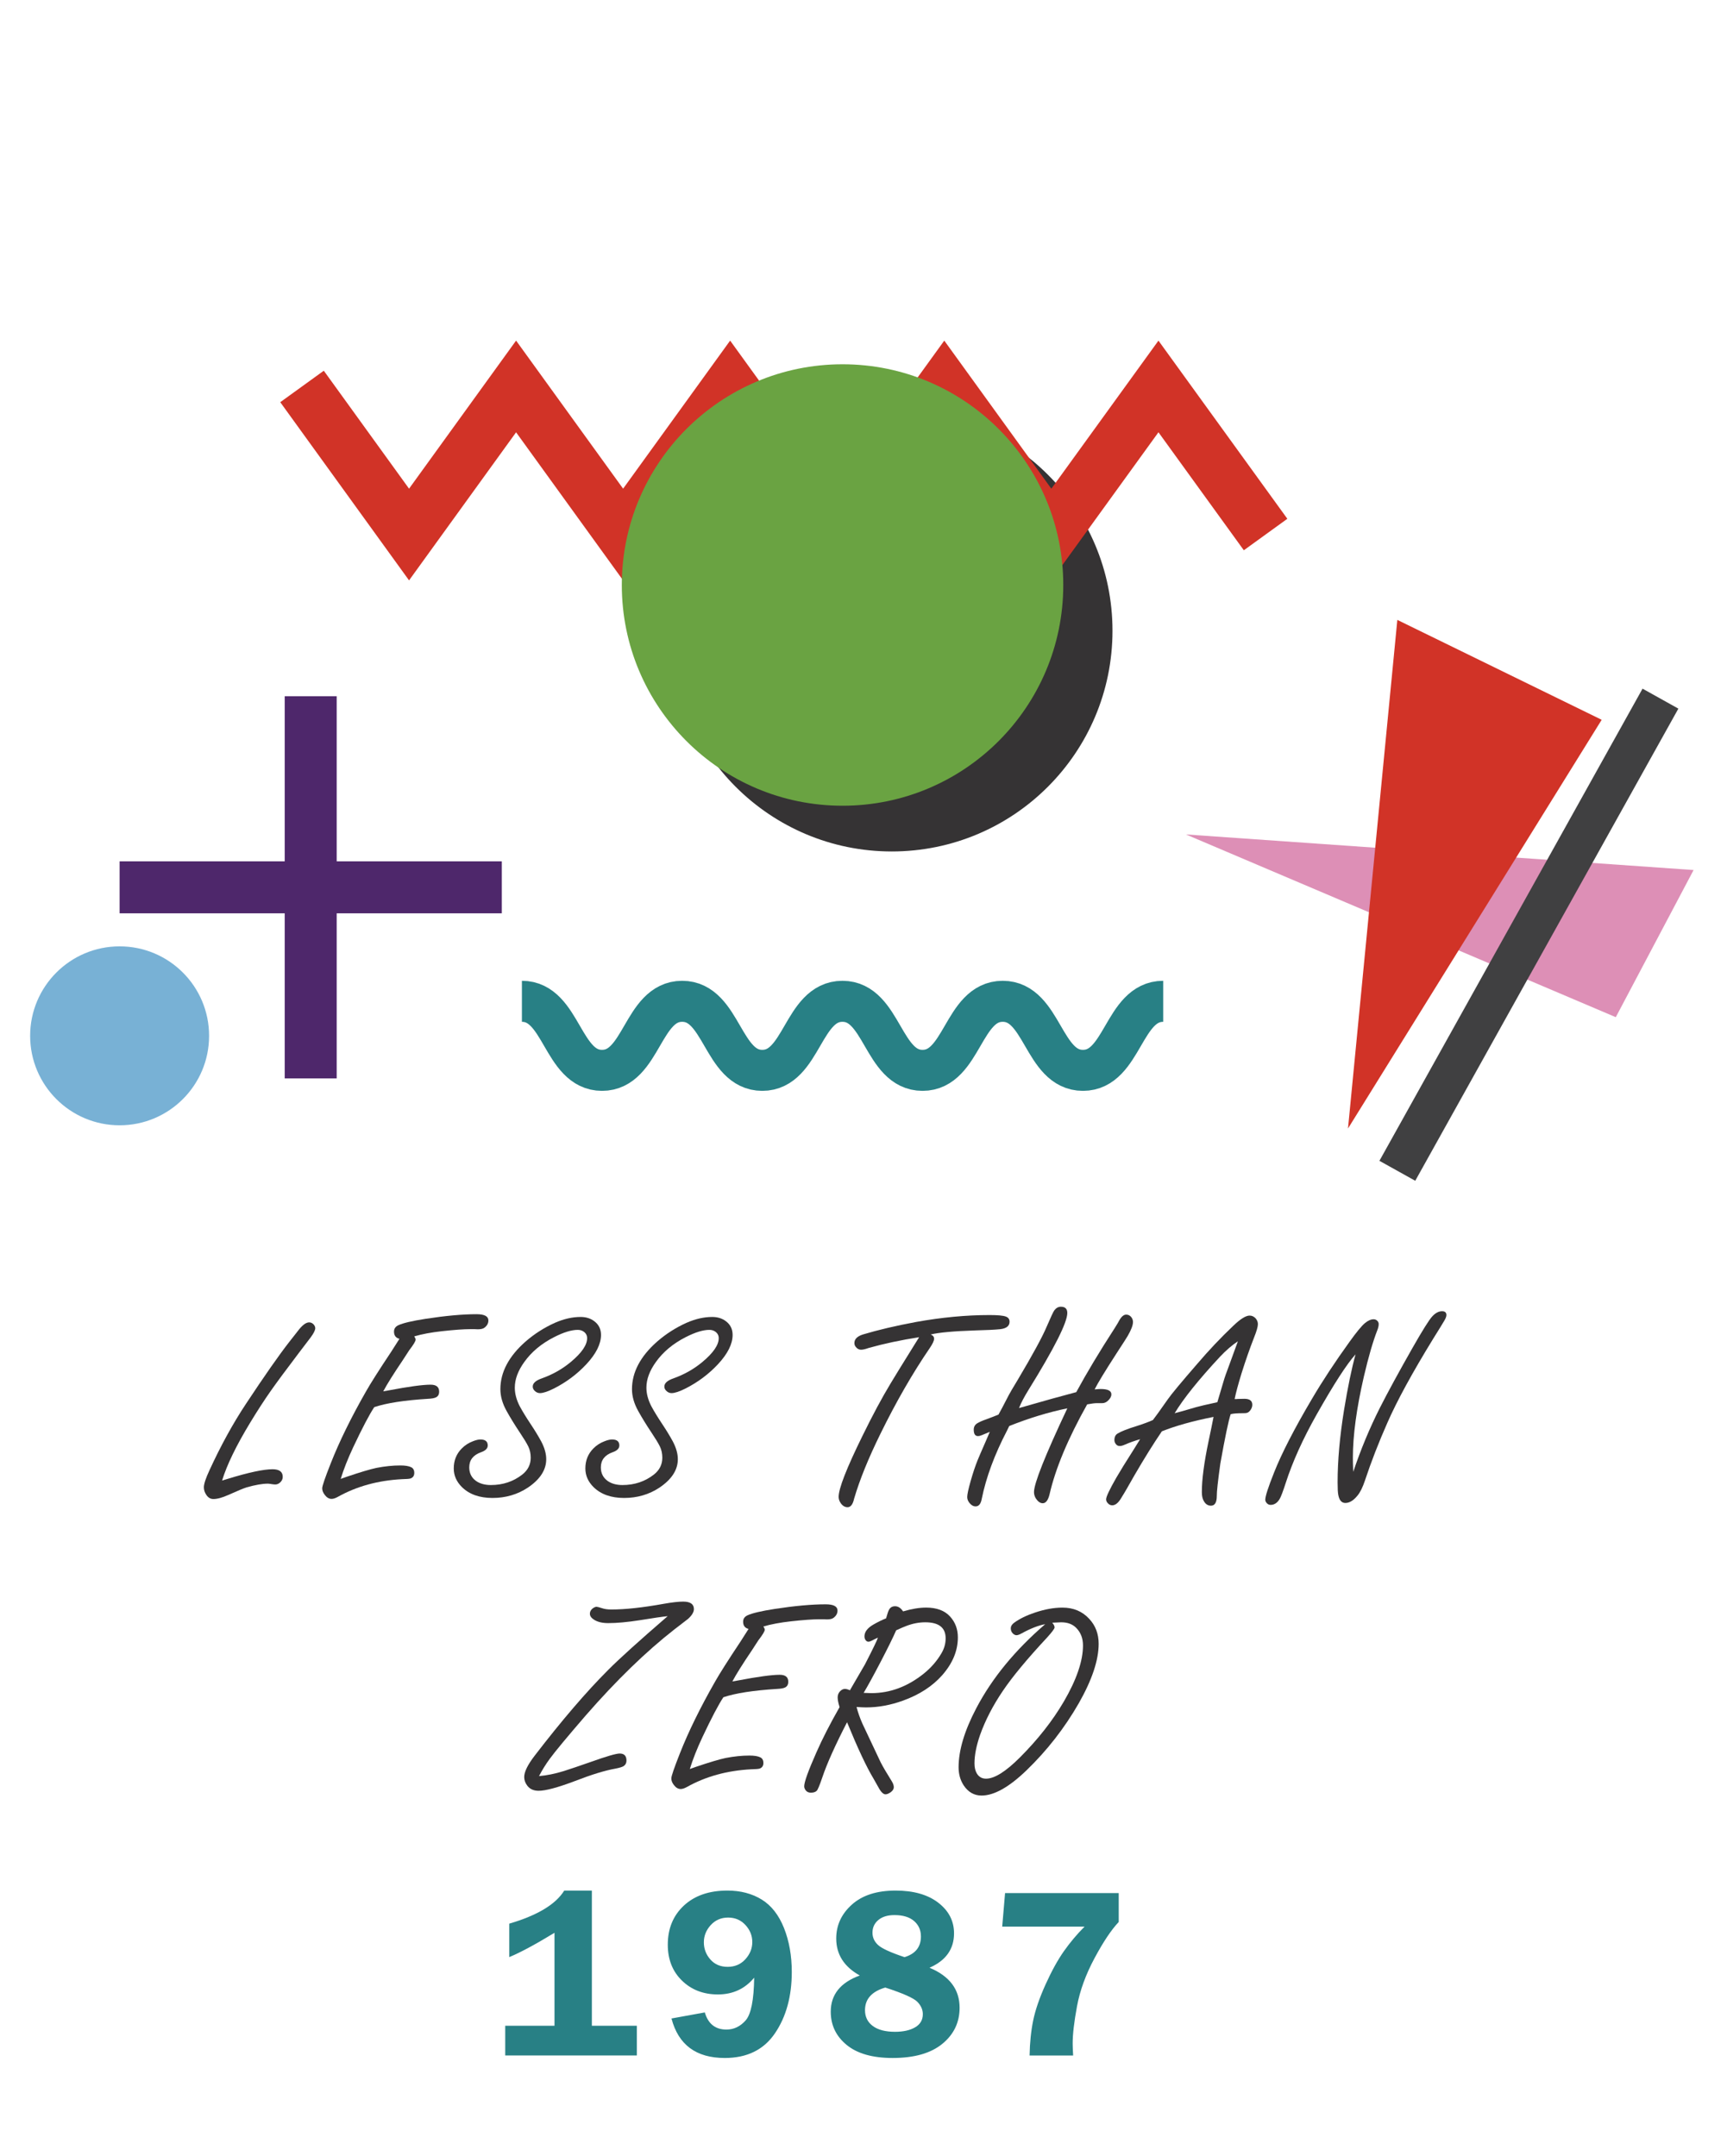 <?xml version="1.0" encoding="utf-8"?>
<!-- Generator: Adobe Illustrator 25.2.3, SVG Export Plug-In . SVG Version: 6.00 Build 0)  -->
<svg version="1.1" id="Layer_1" xmlns="http://www.w3.org/2000/svg" xmlns:xlink="http://www.w3.org/1999/xlink" x="0px" y="0px"
	 viewBox="0 0 148.823 185.783" enable-background="new 0 0 148.823 185.783" xml:space="preserve">
<rect fill="#FFFFFF" width="148.823" height="185.783"/>
<g>
	<circle fill="#353334" cx="76.847" cy="54.353" r="19.021"/>
	<g>
		<polyline fill="none" stroke="#D13327" stroke-width="4.629" stroke-miterlimit="10" points="26.027,33.302 35.25,46.062 
			44.473,33.302 53.696,46.062 62.919,33.302 72.144,46.062 81.372,33.302 90.598,46.062 99.829,33.302 109.061,46.062 		"/>
	</g>
	<circle fill="#6AA342" cx="72.605" cy="50.412" r="19.021"/>
</g>
<g>
	<polygon fill="#4E276B" points="29.015,59.996 24.535,59.996 24.535,74.224 10.308,74.224 10.308,78.704 24.535,78.704 
		24.535,92.931 29.015,92.931 29.015,78.704 43.243,78.704 43.243,74.224 29.015,74.224 	"/>
	<circle fill="#78B1D5" cx="10.308" cy="89.261" r="7.71"/>
</g>
<g>
	<polygon fill="#DD8FB6" points="102.196,71.907 145.944,74.974 139.239,87.655 	"/>
	<polygon fill="#D13327" points="120.414,53.419 116.163,97.248 138.024,62.027 	"/>
	
		<line fill="none" stroke="#404041" stroke-width="3.534" stroke-miterlimit="10" x1="143.089" y1="60.205" x2="120.414" y2="100.892"/>
</g>
<g>
	<path fill="none" stroke="#288085" stroke-width="3.534" stroke-miterlimit="10" d="M44.975,86.286c3.452,0,3.452,5.95,6.905,5.95
		c3.452,0,3.452-5.95,6.905-5.95c3.452,0,3.452,5.95,6.905,5.95c3.453,0,3.453-5.95,6.907-5.95c3.452,0,3.452,5.95,6.903,5.95
		c3.455,0,3.455-5.95,6.909-5.95c3.457,0,3.457,5.95,6.914,5.95s3.457-5.95,6.914-5.95"/>
</g>
<g>
	<g>
		<path fill="#353334" d="M19.138,127.584c0.211-0.062,0.367-0.109,0.469-0.141c1.805-0.555,3.098-0.832,3.879-0.832
			c0.586,0,0.879,0.219,0.879,0.656c0,0.172-0.066,0.324-0.199,0.457s-0.281,0.199-0.445,0.199c-0.078,0-0.191-0.012-0.34-0.035
			c-0.125-0.023-0.227-0.035-0.305-0.035c-0.461,0-1.066,0.105-1.816,0.316c-0.273,0.086-0.801,0.305-1.582,0.656
			c-0.523,0.234-0.953,0.352-1.289,0.352c-0.242,0-0.441-0.113-0.598-0.34c-0.148-0.211-0.223-0.434-0.223-0.668
			c0-0.289,0.16-0.777,0.48-1.465c0.977-2.125,2.023-4.031,3.141-5.719c1.602-2.422,2.844-4.199,3.727-5.332
			c0.242-0.305,0.484-0.613,0.727-0.926c0.383-0.516,0.715-0.773,0.996-0.773c0.141,0,0.266,0.055,0.375,0.164
			c0.102,0.109,0.152,0.223,0.152,0.34c0,0.172-0.133,0.438-0.398,0.797c-0.055,0.07-0.379,0.496-0.973,1.277
			c-1.109,1.461-1.936,2.578-2.479,3.352s-1.123,1.668-1.74,2.684C20.364,124.561,19.552,126.233,19.138,127.584z"/>
		<path fill="#353334" d="M33.027,119.897l0.469-0.082c1.727-0.328,2.93-0.492,3.609-0.492c0.492,0,0.738,0.199,0.738,0.598
			c0,0.25-0.098,0.418-0.293,0.504c-0.133,0.062-0.359,0.102-0.68,0.117c-2.023,0.125-3.562,0.363-4.617,0.715
			c-0.414,0.617-1.02,1.77-1.816,3.457c-0.461,0.984-0.82,1.895-1.078,2.73c0.18-0.062,0.355-0.125,0.527-0.188
			c1.156-0.391,2.008-0.645,2.555-0.762c0.727-0.141,1.41-0.211,2.051-0.211c0.422,0,0.734,0.051,0.938,0.152
			c0.18,0.086,0.27,0.25,0.27,0.492s-0.109,0.402-0.328,0.48c-0.102,0.031-0.344,0.051-0.727,0.059
			c-2.07,0.109-3.914,0.617-5.531,1.523c-0.211,0.117-0.391,0.176-0.539,0.176c-0.219,0-0.414-0.113-0.586-0.34
			c-0.148-0.188-0.223-0.379-0.223-0.574s0.246-0.914,0.738-2.156c0.742-1.883,1.754-3.945,3.035-6.188
			c0.383-0.68,1.109-1.824,2.18-3.434c0.242-0.375,0.477-0.742,0.703-1.102c-0.312-0.078-0.469-0.285-0.469-0.621
			c0-0.25,0.125-0.434,0.375-0.551c0.406-0.188,1.188-0.371,2.344-0.551c1.727-0.266,3.191-0.398,4.395-0.398
			c0.68,0,1.02,0.18,1.02,0.539c0,0.25-0.117,0.461-0.352,0.633c-0.117,0.086-0.305,0.129-0.562,0.129
			c-0.016,0-0.105-0.004-0.27-0.012c-0.117,0-0.246,0-0.387,0c-0.562,0-1.375,0.059-2.438,0.176
			c-0.922,0.102-1.715,0.25-2.379,0.445c0.078,0.117,0.117,0.211,0.117,0.281c0,0.133-0.184,0.438-0.551,0.914l-0.562,0.867
			C33.898,118.412,33.34,119.303,33.027,119.897z"/>
		<path fill="#353334" d="M41.398,124.045c0.422,0,0.633,0.172,0.633,0.516c0,0.258-0.195,0.453-0.586,0.586
			c-0.672,0.242-1.008,0.676-1.008,1.301c0,0.5,0.195,0.891,0.586,1.172c0.336,0.234,0.762,0.352,1.277,0.352
			c1.031,0,1.934-0.301,2.707-0.902c0.484-0.383,0.727-0.867,0.727-1.453c0-0.359-0.07-0.684-0.211-0.973
			c-0.148-0.297-0.375-0.672-0.68-1.125c-0.469-0.703-0.863-1.344-1.184-1.922c-0.359-0.641-0.539-1.27-0.539-1.887
			c0-1.461,0.723-2.828,2.168-4.102c0.766-0.664,1.609-1.203,2.531-1.617c0.766-0.336,1.504-0.504,2.215-0.504
			c0.461,0,0.852,0.121,1.172,0.363c0.391,0.289,0.586,0.684,0.586,1.184c0,0.781-0.422,1.625-1.266,2.531
			c-0.797,0.852-1.727,1.547-2.789,2.086c-0.531,0.266-0.934,0.398-1.207,0.398c-0.18,0-0.34-0.074-0.48-0.223
			c-0.094-0.102-0.141-0.215-0.141-0.34c0-0.289,0.258-0.523,0.773-0.703c0.945-0.336,1.781-0.809,2.508-1.418
			c0.938-0.781,1.406-1.465,1.406-2.051c0-0.227-0.094-0.41-0.281-0.551c-0.148-0.109-0.324-0.164-0.527-0.164
			c-0.539,0-1.215,0.207-2.027,0.621c-1.094,0.555-1.953,1.27-2.578,2.145c-0.547,0.758-0.82,1.496-0.82,2.215
			c0,0.523,0.145,1.062,0.434,1.617c0.242,0.445,0.551,0.949,0.926,1.512c0.359,0.539,0.664,1.039,0.914,1.5
			c0.289,0.547,0.434,1.059,0.434,1.535c0,0.922-0.527,1.738-1.582,2.449c-0.898,0.594-1.914,0.891-3.047,0.891
			c-1.117,0-1.992-0.309-2.625-0.926c-0.477-0.469-0.715-1.008-0.715-1.617c0-0.68,0.227-1.25,0.68-1.711
			c0.273-0.281,0.598-0.492,0.973-0.633C41.012,124.096,41.226,124.045,41.398,124.045z"/>
		<path fill="#353334" d="M52.739,124.045c0.422,0,0.633,0.172,0.633,0.516c0,0.258-0.195,0.453-0.586,0.586
			c-0.672,0.242-1.008,0.676-1.008,1.301c0,0.5,0.195,0.891,0.586,1.172c0.336,0.234,0.762,0.352,1.277,0.352
			c1.031,0,1.934-0.301,2.707-0.902c0.484-0.383,0.727-0.867,0.727-1.453c0-0.359-0.07-0.684-0.211-0.973
			c-0.148-0.297-0.375-0.672-0.68-1.125c-0.469-0.703-0.863-1.344-1.184-1.922c-0.359-0.641-0.539-1.27-0.539-1.887
			c0-1.461,0.723-2.828,2.168-4.102c0.766-0.664,1.609-1.203,2.531-1.617c0.766-0.336,1.504-0.504,2.215-0.504
			c0.461,0,0.852,0.121,1.172,0.363c0.391,0.289,0.586,0.684,0.586,1.184c0,0.781-0.422,1.625-1.266,2.531
			c-0.797,0.852-1.727,1.547-2.789,2.086c-0.531,0.266-0.934,0.398-1.207,0.398c-0.18,0-0.34-0.074-0.48-0.223
			c-0.094-0.102-0.141-0.215-0.141-0.34c0-0.289,0.258-0.523,0.773-0.703c0.945-0.336,1.781-0.809,2.508-1.418
			c0.938-0.781,1.406-1.465,1.406-2.051c0-0.227-0.094-0.41-0.281-0.551c-0.148-0.109-0.324-0.164-0.527-0.164
			c-0.539,0-1.215,0.207-2.027,0.621c-1.094,0.555-1.953,1.27-2.578,2.145c-0.547,0.758-0.82,1.496-0.82,2.215
			c0,0.523,0.145,1.062,0.434,1.617c0.242,0.445,0.551,0.949,0.926,1.512c0.359,0.539,0.664,1.039,0.914,1.5
			c0.289,0.547,0.434,1.059,0.434,1.535c0,0.922-0.527,1.738-1.582,2.449c-0.898,0.594-1.914,0.891-3.047,0.891
			c-1.117,0-1.992-0.309-2.625-0.926c-0.477-0.469-0.715-1.008-0.715-1.617c0-0.68,0.227-1.25,0.68-1.711
			c0.273-0.281,0.598-0.492,0.973-0.633C52.352,124.096,52.567,124.045,52.739,124.045z"/>
		<path fill="#353334" d="M79.205,115.233c-1.562,0.242-3.012,0.551-4.348,0.926c-0.281,0.102-0.5,0.152-0.656,0.152
			c-0.18,0-0.332-0.082-0.457-0.246c-0.078-0.094-0.117-0.203-0.117-0.328c0-0.336,0.242-0.582,0.727-0.738
			c1.297-0.391,2.824-0.75,4.582-1.078c2.203-0.398,4.32-0.598,6.352-0.598c0.688,0,1.148,0.043,1.383,0.129
			c0.219,0.078,0.328,0.227,0.328,0.445c0,0.367-0.27,0.582-0.809,0.645c-0.469,0.047-1.176,0.082-2.121,0.105
			c-1.883,0.062-3.172,0.18-3.867,0.352c0.195,0.078,0.293,0.199,0.293,0.363c0,0.172-0.125,0.441-0.375,0.809
			c-1.484,2.172-2.902,4.637-4.254,7.395c-1.031,2.094-1.785,3.953-2.262,5.578c-0.109,0.492-0.297,0.738-0.562,0.738
			c-0.242,0-0.445-0.125-0.609-0.375c-0.109-0.164-0.164-0.336-0.164-0.516c0-0.719,0.684-2.469,2.051-5.25
			c0.875-1.789,1.684-3.297,2.426-4.523c0.297-0.5,1.012-1.66,2.145-3.48L79.205,115.233z"/>
		<path fill="#353334" d="M91.975,121.362c-1.609,0.328-3.277,0.836-5.004,1.523c-0.062,0.125-0.125,0.254-0.188,0.387
			c-1.078,2.07-1.805,4.031-2.18,5.883c-0.078,0.438-0.254,0.656-0.527,0.656c-0.203,0-0.383-0.102-0.539-0.305
			c-0.125-0.156-0.188-0.324-0.188-0.504c0-0.219,0.098-0.674,0.293-1.365c0.195-0.691,0.398-1.299,0.609-1.822
			c0.078-0.195,0.324-0.766,0.738-1.711c0.102-0.227,0.203-0.465,0.305-0.715c-0.164,0.062-0.391,0.156-0.68,0.281
			c-0.125,0.055-0.238,0.082-0.34,0.082c-0.242,0-0.363-0.184-0.363-0.551c0-0.242,0.102-0.426,0.305-0.551
			c0.156-0.102,0.434-0.223,0.832-0.363c0.422-0.156,0.754-0.285,0.996-0.387c0.156-0.273,0.453-0.836,0.891-1.688
			c0.078-0.156,0.34-0.602,0.785-1.336c1.273-2.141,2.102-3.664,2.484-4.57c0.352-0.82,0.57-1.285,0.656-1.395
			c0.156-0.203,0.344-0.305,0.562-0.305c0.367,0,0.551,0.18,0.551,0.539c0,0.82-1.117,3.035-3.352,6.645
			c-0.367,0.594-0.637,1.109-0.809,1.547l0.586-0.164c1.594-0.461,3.043-0.863,4.348-1.207c0.898-1.656,2-3.492,3.305-5.508
			c0.227-0.359,0.359-0.582,0.398-0.668c0.188-0.336,0.387-0.504,0.598-0.504c0.18,0,0.328,0.074,0.445,0.223
			c0.094,0.125,0.141,0.262,0.141,0.41c0,0.281-0.152,0.684-0.457,1.207c-0.07,0.125-0.391,0.625-0.961,1.5
			c-1,1.547-1.629,2.582-1.887,3.105c0.227-0.023,0.398-0.035,0.516-0.035c0.617,0,0.926,0.152,0.926,0.457
			c0,0.188-0.098,0.371-0.293,0.551c-0.148,0.141-0.312,0.211-0.492,0.211H94.53c-0.188,0-0.469,0.035-0.844,0.105
			c-1.656,2.953-2.738,5.543-3.246,7.77c-0.125,0.5-0.32,0.75-0.586,0.75c-0.203,0-0.395-0.129-0.574-0.387
			c-0.117-0.18-0.176-0.371-0.176-0.574C89.104,127.83,90.061,125.424,91.975,121.362z"/>
		<path fill="#353334" d="M104.576,122.1c-1.773,0.352-3.258,0.766-4.453,1.242c-0.719,1.055-1.508,2.32-2.367,3.797l-0.621,1.09
			c-0.109,0.195-0.277,0.477-0.504,0.844c-0.25,0.43-0.512,0.645-0.785,0.645c-0.148,0-0.273-0.059-0.375-0.176
			c-0.102-0.102-0.152-0.215-0.152-0.34c0-0.219,0.293-0.84,0.879-1.863c0.32-0.555,0.805-1.34,1.453-2.355
			c0.25-0.391,0.449-0.711,0.598-0.961c-0.469,0.133-0.898,0.285-1.289,0.457c-0.188,0.086-0.344,0.129-0.469,0.129
			c-0.156,0-0.277-0.07-0.363-0.211c-0.062-0.086-0.094-0.188-0.094-0.305c0-0.266,0.094-0.453,0.281-0.562
			c0.305-0.188,0.852-0.402,1.641-0.645c0.586-0.188,1.051-0.359,1.395-0.516c0.164-0.203,0.594-0.801,1.289-1.793
			c0.297-0.43,1.141-1.445,2.531-3.047c1-1.172,2.031-2.262,3.094-3.27c0.617-0.594,1.09-0.891,1.418-0.891
			c0.203,0,0.379,0.082,0.527,0.246c0.125,0.148,0.188,0.312,0.188,0.492c0,0.219-0.109,0.602-0.328,1.148
			c-0.375,0.961-0.734,1.988-1.078,3.082c-0.297,0.969-0.496,1.711-0.598,2.227c0.141,0,0.234-0.004,0.281-0.012
			c0.227-0.008,0.414-0.012,0.562-0.012c0.453,0,0.68,0.172,0.68,0.516c0,0.148-0.049,0.295-0.146,0.439s-0.209,0.232-0.334,0.264
			c-0.047,0.016-0.176,0.023-0.387,0.023c-0.445,0-0.777,0.027-0.996,0.082c-0.188,0.555-0.484,1.973-0.891,4.254
			c-0.211,1.516-0.312,2.445-0.305,2.789c0,0.562-0.168,0.844-0.504,0.844c-0.266,0-0.473-0.137-0.621-0.41
			c-0.109-0.188-0.164-0.441-0.164-0.762c0-1.078,0.191-2.531,0.574-4.359C104.338,123.299,104.482,122.592,104.576,122.1z
			 M104.904,120.834c0.07-0.227,0.25-0.832,0.539-1.816c0.07-0.258,0.25-0.77,0.539-1.535c0.289-0.789,0.52-1.422,0.691-1.898
			c-0.508,0.336-1.023,0.781-1.547,1.336c-1.844,1.984-3.145,3.605-3.902,4.863c0.289-0.07,0.91-0.246,1.863-0.527
			C103.361,121.178,103.967,121.037,104.904,120.834z"/>
		<path fill="#353334" d="M116.615,126.834c0.648-1.93,1.414-3.77,2.297-5.52c0.695-1.367,1.629-3.082,2.801-5.145
			c0.867-1.523,1.438-2.434,1.711-2.73s0.555-0.445,0.844-0.445c0.25,0,0.375,0.109,0.375,0.328c0,0.117-0.055,0.27-0.164,0.457
			c-0.102,0.18-0.426,0.707-0.973,1.582c-1.805,2.938-3.121,5.352-3.949,7.242c-0.75,1.695-1.395,3.355-1.934,4.98
			c-0.195,0.586-0.41,1.02-0.645,1.301c-0.344,0.422-0.691,0.633-1.043,0.633c-0.32,0-0.523-0.23-0.609-0.691
			c-0.039-0.188-0.059-0.547-0.059-1.078c0-1.867,0.184-3.941,0.551-6.223c0.328-2,0.66-3.605,0.996-4.816
			c-0.75,0.828-1.871,2.562-3.363,5.203c-1.18,2.094-2.062,4.047-2.648,5.859c-0.242,0.75-0.418,1.215-0.527,1.395
			c-0.203,0.344-0.465,0.516-0.785,0.516c-0.133,0-0.246-0.055-0.34-0.164c-0.078-0.094-0.117-0.188-0.117-0.281
			c0-0.297,0.254-1.082,0.762-2.355c0.656-1.656,1.746-3.773,3.27-6.352c0.906-1.539,1.984-3.176,3.234-4.91
			c0.594-0.828,1.035-1.363,1.324-1.605c0.266-0.219,0.516-0.328,0.75-0.328c0.102,0,0.191,0.031,0.27,0.094
			c0.109,0.086,0.164,0.191,0.164,0.316c0,0.156-0.039,0.332-0.117,0.527c-0.375,0.961-0.762,2.293-1.16,3.996
			c-0.633,2.742-0.949,5.074-0.949,6.996C116.58,125.881,116.592,126.287,116.615,126.834z"/>
		<path fill="#353334" d="M46.451,153.053c0.664-0.055,1.375-0.199,2.133-0.434c0.547-0.172,1.332-0.438,2.355-0.797
			c1.336-0.477,2.156-0.715,2.461-0.715c0.391,0,0.586,0.203,0.586,0.609c0,0.203-0.078,0.359-0.234,0.469
			c-0.117,0.078-0.355,0.152-0.715,0.223c-0.891,0.156-2.051,0.512-3.48,1.066c-1.484,0.562-2.531,0.844-3.141,0.844
			c-0.43,0-0.754-0.145-0.973-0.434c-0.18-0.234-0.27-0.484-0.27-0.75c0-0.445,0.301-1.059,0.902-1.84
			c2.328-3.031,4.434-5.488,6.316-7.371c0.969-0.977,2.684-2.527,5.145-4.652c-0.414,0.039-1.223,0.156-2.426,0.352
			c-1.055,0.164-1.953,0.246-2.695,0.246c-0.523,0-0.938-0.102-1.242-0.305c-0.227-0.148-0.34-0.316-0.34-0.504
			c0-0.164,0.07-0.309,0.211-0.434c0.141-0.109,0.262-0.164,0.363-0.164c0.062,0,0.215,0.039,0.457,0.117
			c0.219,0.078,0.492,0.117,0.82,0.117c1.203,0,2.711-0.164,4.523-0.492c0.711-0.125,1.266-0.188,1.664-0.188
			c0.617,0,0.926,0.215,0.926,0.645c0,0.258-0.168,0.539-0.504,0.844c-0.078,0.062-0.469,0.363-1.172,0.902
			c-2.461,1.922-5.016,4.402-7.664,7.441c-1.586,1.836-2.613,3.074-3.082,3.715C47.025,152.041,46.717,152.537,46.451,153.053z"/>
		<path fill="#353334" d="M63.112,144.897l0.469-0.082c1.727-0.328,2.93-0.492,3.609-0.492c0.492,0,0.738,0.199,0.738,0.598
			c0,0.25-0.098,0.418-0.293,0.504c-0.133,0.062-0.359,0.102-0.68,0.117c-2.023,0.125-3.562,0.363-4.617,0.715
			c-0.414,0.617-1.02,1.77-1.816,3.457c-0.461,0.984-0.82,1.895-1.078,2.73c0.18-0.062,0.355-0.125,0.527-0.188
			c1.156-0.391,2.008-0.645,2.555-0.762c0.727-0.141,1.41-0.211,2.051-0.211c0.422,0,0.734,0.051,0.938,0.152
			c0.18,0.086,0.27,0.25,0.27,0.492s-0.109,0.402-0.328,0.48c-0.102,0.031-0.344,0.051-0.727,0.059
			c-2.07,0.109-3.914,0.617-5.531,1.523c-0.211,0.117-0.391,0.176-0.539,0.176c-0.219,0-0.414-0.113-0.586-0.34
			c-0.148-0.188-0.223-0.379-0.223-0.574s0.246-0.914,0.738-2.156c0.742-1.883,1.754-3.945,3.035-6.188
			c0.383-0.68,1.109-1.824,2.18-3.434c0.242-0.375,0.477-0.742,0.703-1.102c-0.312-0.078-0.469-0.285-0.469-0.621
			c0-0.25,0.125-0.434,0.375-0.551c0.406-0.188,1.188-0.371,2.344-0.551c1.727-0.266,3.191-0.398,4.395-0.398
			c0.68,0,1.02,0.18,1.02,0.539c0,0.25-0.117,0.461-0.352,0.633c-0.117,0.086-0.305,0.129-0.562,0.129
			c-0.016,0-0.105-0.004-0.27-0.012c-0.117,0-0.246,0-0.387,0c-0.562,0-1.375,0.059-2.438,0.176
			c-0.922,0.102-1.715,0.25-2.379,0.445c0.078,0.117,0.117,0.211,0.117,0.281c0,0.133-0.184,0.438-0.551,0.914l-0.562,0.867
			C63.983,143.412,63.425,144.303,63.112,144.897z"/>
		<path fill="#353334" d="M72.994,148.412c-1.023,1.984-1.734,3.57-2.133,4.758c-0.234,0.688-0.395,1.07-0.48,1.148
			c-0.109,0.109-0.277,0.164-0.504,0.164c-0.188,0-0.332-0.062-0.434-0.188c-0.094-0.117-0.141-0.238-0.141-0.363
			c0-0.367,0.352-1.344,1.055-2.93c0.5-1.141,1.164-2.438,1.992-3.891c-0.109-0.359-0.164-0.633-0.164-0.82
			c0-0.266,0.102-0.477,0.305-0.633c0.102-0.078,0.211-0.117,0.328-0.117c0.109,0,0.25,0.039,0.422,0.117
			c0.117-0.203,0.551-0.949,1.301-2.238c0.672-1.305,1.043-2.07,1.113-2.297c-0.211,0.094-0.379,0.176-0.504,0.246
			c-0.133,0.07-0.238,0.105-0.316,0.105c-0.102,0-0.188-0.055-0.258-0.164c-0.055-0.086-0.082-0.184-0.082-0.293
			c0-0.391,0.262-0.734,0.785-1.031c0.367-0.211,0.727-0.387,1.078-0.527c0.102-0.367,0.184-0.609,0.246-0.727
			c0.109-0.211,0.285-0.316,0.527-0.316c0.266,0,0.496,0.148,0.691,0.445c0.367-0.109,0.717-0.191,1.049-0.246
			s0.646-0.082,0.943-0.082c0.906,0,1.594,0.258,2.062,0.773c0.445,0.492,0.668,1.09,0.668,1.793c0,1.148-0.449,2.234-1.348,3.258
			c-0.844,0.953-1.969,1.684-3.375,2.191c-1.078,0.391-2.141,0.586-3.188,0.586c-0.18,0-0.453-0.012-0.82-0.035
			c0.125,0.477,0.293,0.953,0.504,1.43c0.367,0.773,0.891,1.883,1.57,3.328c0.195,0.383,0.516,0.93,0.961,1.641
			c0.117,0.188,0.176,0.359,0.176,0.516c0,0.148-0.086,0.289-0.258,0.422c-0.18,0.125-0.332,0.188-0.457,0.188
			c-0.195,0-0.402-0.207-0.621-0.621c-0.109-0.195-0.246-0.438-0.41-0.727C74.678,152.284,73.916,150.662,72.994,148.412z
			 M74.424,145.881c0.297,0.016,0.52,0.023,0.668,0.023c1.617,0,3.129-0.566,4.535-1.699c0.617-0.5,1.117-1.078,1.5-1.734
			c0.242-0.406,0.363-0.836,0.363-1.289c0-0.461-0.146-0.807-0.439-1.037s-0.732-0.346-1.318-0.346
			c-0.531,0-1.066,0.102-1.605,0.305c-0.211,0.078-0.512,0.207-0.902,0.387c-0.273,0.625-0.719,1.529-1.336,2.713
			S74.783,145.28,74.424,145.881z"/>
		<path fill="#353334" d="M90.068,139.963c-0.578,0.102-1.266,0.371-2.062,0.809c-0.172,0.094-0.309,0.141-0.41,0.141
			c-0.109,0-0.219-0.055-0.328-0.164c-0.109-0.117-0.164-0.258-0.164-0.422c0-0.188,0.098-0.352,0.293-0.492
			c0.477-0.344,1.066-0.633,1.77-0.867c0.852-0.289,1.648-0.434,2.391-0.434c0.945,0,1.715,0.324,2.309,0.973
			c0.539,0.578,0.809,1.293,0.809,2.145c0,1.406-0.57,3.113-1.711,5.121c-1.234,2.148-2.738,4.078-4.512,5.789
			c-1.5,1.445-2.789,2.168-3.867,2.168c-0.633,0-1.145-0.289-1.535-0.867c-0.297-0.453-0.445-0.977-0.445-1.57
			c0-1.461,0.508-3.156,1.523-5.086C85.486,144.619,87.467,142.205,90.068,139.963z M90.678,139.834
			c0.133,0.156,0.199,0.293,0.199,0.41c0,0.102-0.211,0.387-0.633,0.855c-1.719,1.844-2.992,3.379-3.82,4.605
			c-0.859,1.266-1.516,2.535-1.969,3.809c-0.32,0.922-0.48,1.738-0.48,2.449c0,0.352,0.07,0.645,0.211,0.879
			c0.18,0.289,0.441,0.434,0.785,0.434c0.727,0,1.699-0.609,2.918-1.828c1.547-1.547,2.809-3.152,3.785-4.816
			c1.102-1.891,1.652-3.504,1.652-4.84c0-0.625-0.203-1.137-0.609-1.535c-0.312-0.305-0.738-0.457-1.277-0.457L90.678,139.834z"/>
	</g>
</g>
<g>
	<g>
		<path fill="#288085" d="M43.887,168.649v-2.881c2.42-0.711,3.999-1.66,4.737-2.85h2.379v11.648h3.876v2.562H43.538v-2.562h4.245
			v-8.01C46.115,167.571,44.816,168.268,43.887,168.649z"/>
		<path fill="#288085" d="M60.736,173.418c0.288,0.984,0.908,1.477,1.86,1.477c0.645,0,1.198-0.264,1.66-0.791
			c0.463-0.525,0.708-1.752,0.735-3.68c-0.8,0.963-1.843,1.445-3.128,1.445c-1.244,0-2.274-0.396-3.092-1.189
			c-0.816-0.793-1.225-1.826-1.225-3.098c0-1.387,0.463-2.512,1.389-3.373c0.927-0.861,2.176-1.291,3.748-1.291
			c1.128,0,2.11,0.256,2.948,0.768c0.837,0.514,1.479,1.332,1.928,2.457c0.447,1.125,0.672,2.387,0.672,3.789
			c0,2.098-0.482,3.859-1.446,5.279c-0.964,1.424-2.406,2.133-4.327,2.133c-2.468,0-3.999-1.133-4.594-3.404L60.736,173.418z
			 M62.746,165.244c-0.608,0-1.109,0.219-1.502,0.652c-0.394,0.434-0.59,0.928-0.59,1.48c0,0.562,0.187,1.055,0.559,1.477
			c0.373,0.426,0.87,0.637,1.492,0.637s1.132-0.219,1.528-0.656c0.396-0.438,0.595-0.93,0.595-1.477c0-0.555-0.197-1.045-0.59-1.471
			C63.845,165.459,63.348,165.244,62.746,165.244z"/>
		<path fill="#288085" d="M80.099,169.567c1.729,0.719,2.594,1.869,2.594,3.449c0,1.258-0.495,2.295-1.486,3.107
			c-0.991,0.814-2.42,1.221-4.286,1.221c-1.723,0-3.042-0.373-3.958-1.123c-0.916-0.748-1.374-1.705-1.374-2.867
			c0-1.471,0.834-2.512,2.502-3.119c-1.354-0.752-2.03-1.814-2.03-3.188c0-1.141,0.449-2.113,1.348-2.92
			c0.899-0.807,2.155-1.209,3.769-1.209c1.545,0,2.771,0.348,3.676,1.045c0.906,0.697,1.359,1.578,1.359,2.643
			C82.211,167.965,81.507,168.953,80.099,169.567z M76.288,171.274c-1.165,0.342-1.747,0.992-1.747,1.949
			c0,0.58,0.226,1.037,0.677,1.369s1.087,0.496,1.907,0.496c0.711,0,1.288-0.127,1.732-0.385c0.444-0.256,0.667-0.635,0.667-1.135
			c0-0.391-0.159-0.746-0.476-1.068C78.732,172.18,77.811,171.77,76.288,171.274z M77.947,168.655
			c0.941-0.285,1.413-0.881,1.413-1.781c0-0.547-0.197-0.99-0.59-1.332c-0.394-0.34-0.955-0.512-1.687-0.512
			c-0.595,0-1.06,0.143-1.395,0.426s-0.503,0.646-0.503,1.092c0,0.416,0.164,0.773,0.492,1.07S76.763,168.26,77.947,168.655z"/>
		<path fill="#288085" d="M96.405,163.133v2.492c-0.636,0.67-1.332,1.711-2.087,3.121c-0.756,1.412-1.258,2.791-1.507,4.139
			c-0.25,1.346-0.375,2.416-0.375,3.209c0,0.24,0.014,0.584,0.041,1.035h-3.753c0.021-1.1,0.123-2.104,0.308-3.01
			c0.185-0.904,0.54-1.941,1.066-3.105c0.526-1.166,1.057-2.127,1.59-2.883c0.533-0.754,1.124-1.457,1.773-2.107h-7.096l0.246-2.891
			H96.405z"/>
	</g>
</g>
<g>
</g>
<g>
</g>
<g>
</g>
<g>
</g>
<g>
</g>
<g>
</g>
<g>
</g>
<g>
</g>
<g>
</g>
<g>
</g>
<g>
</g>
<g>
</g>
<g>
</g>
<g>
</g>
<g>
</g>
</svg>
